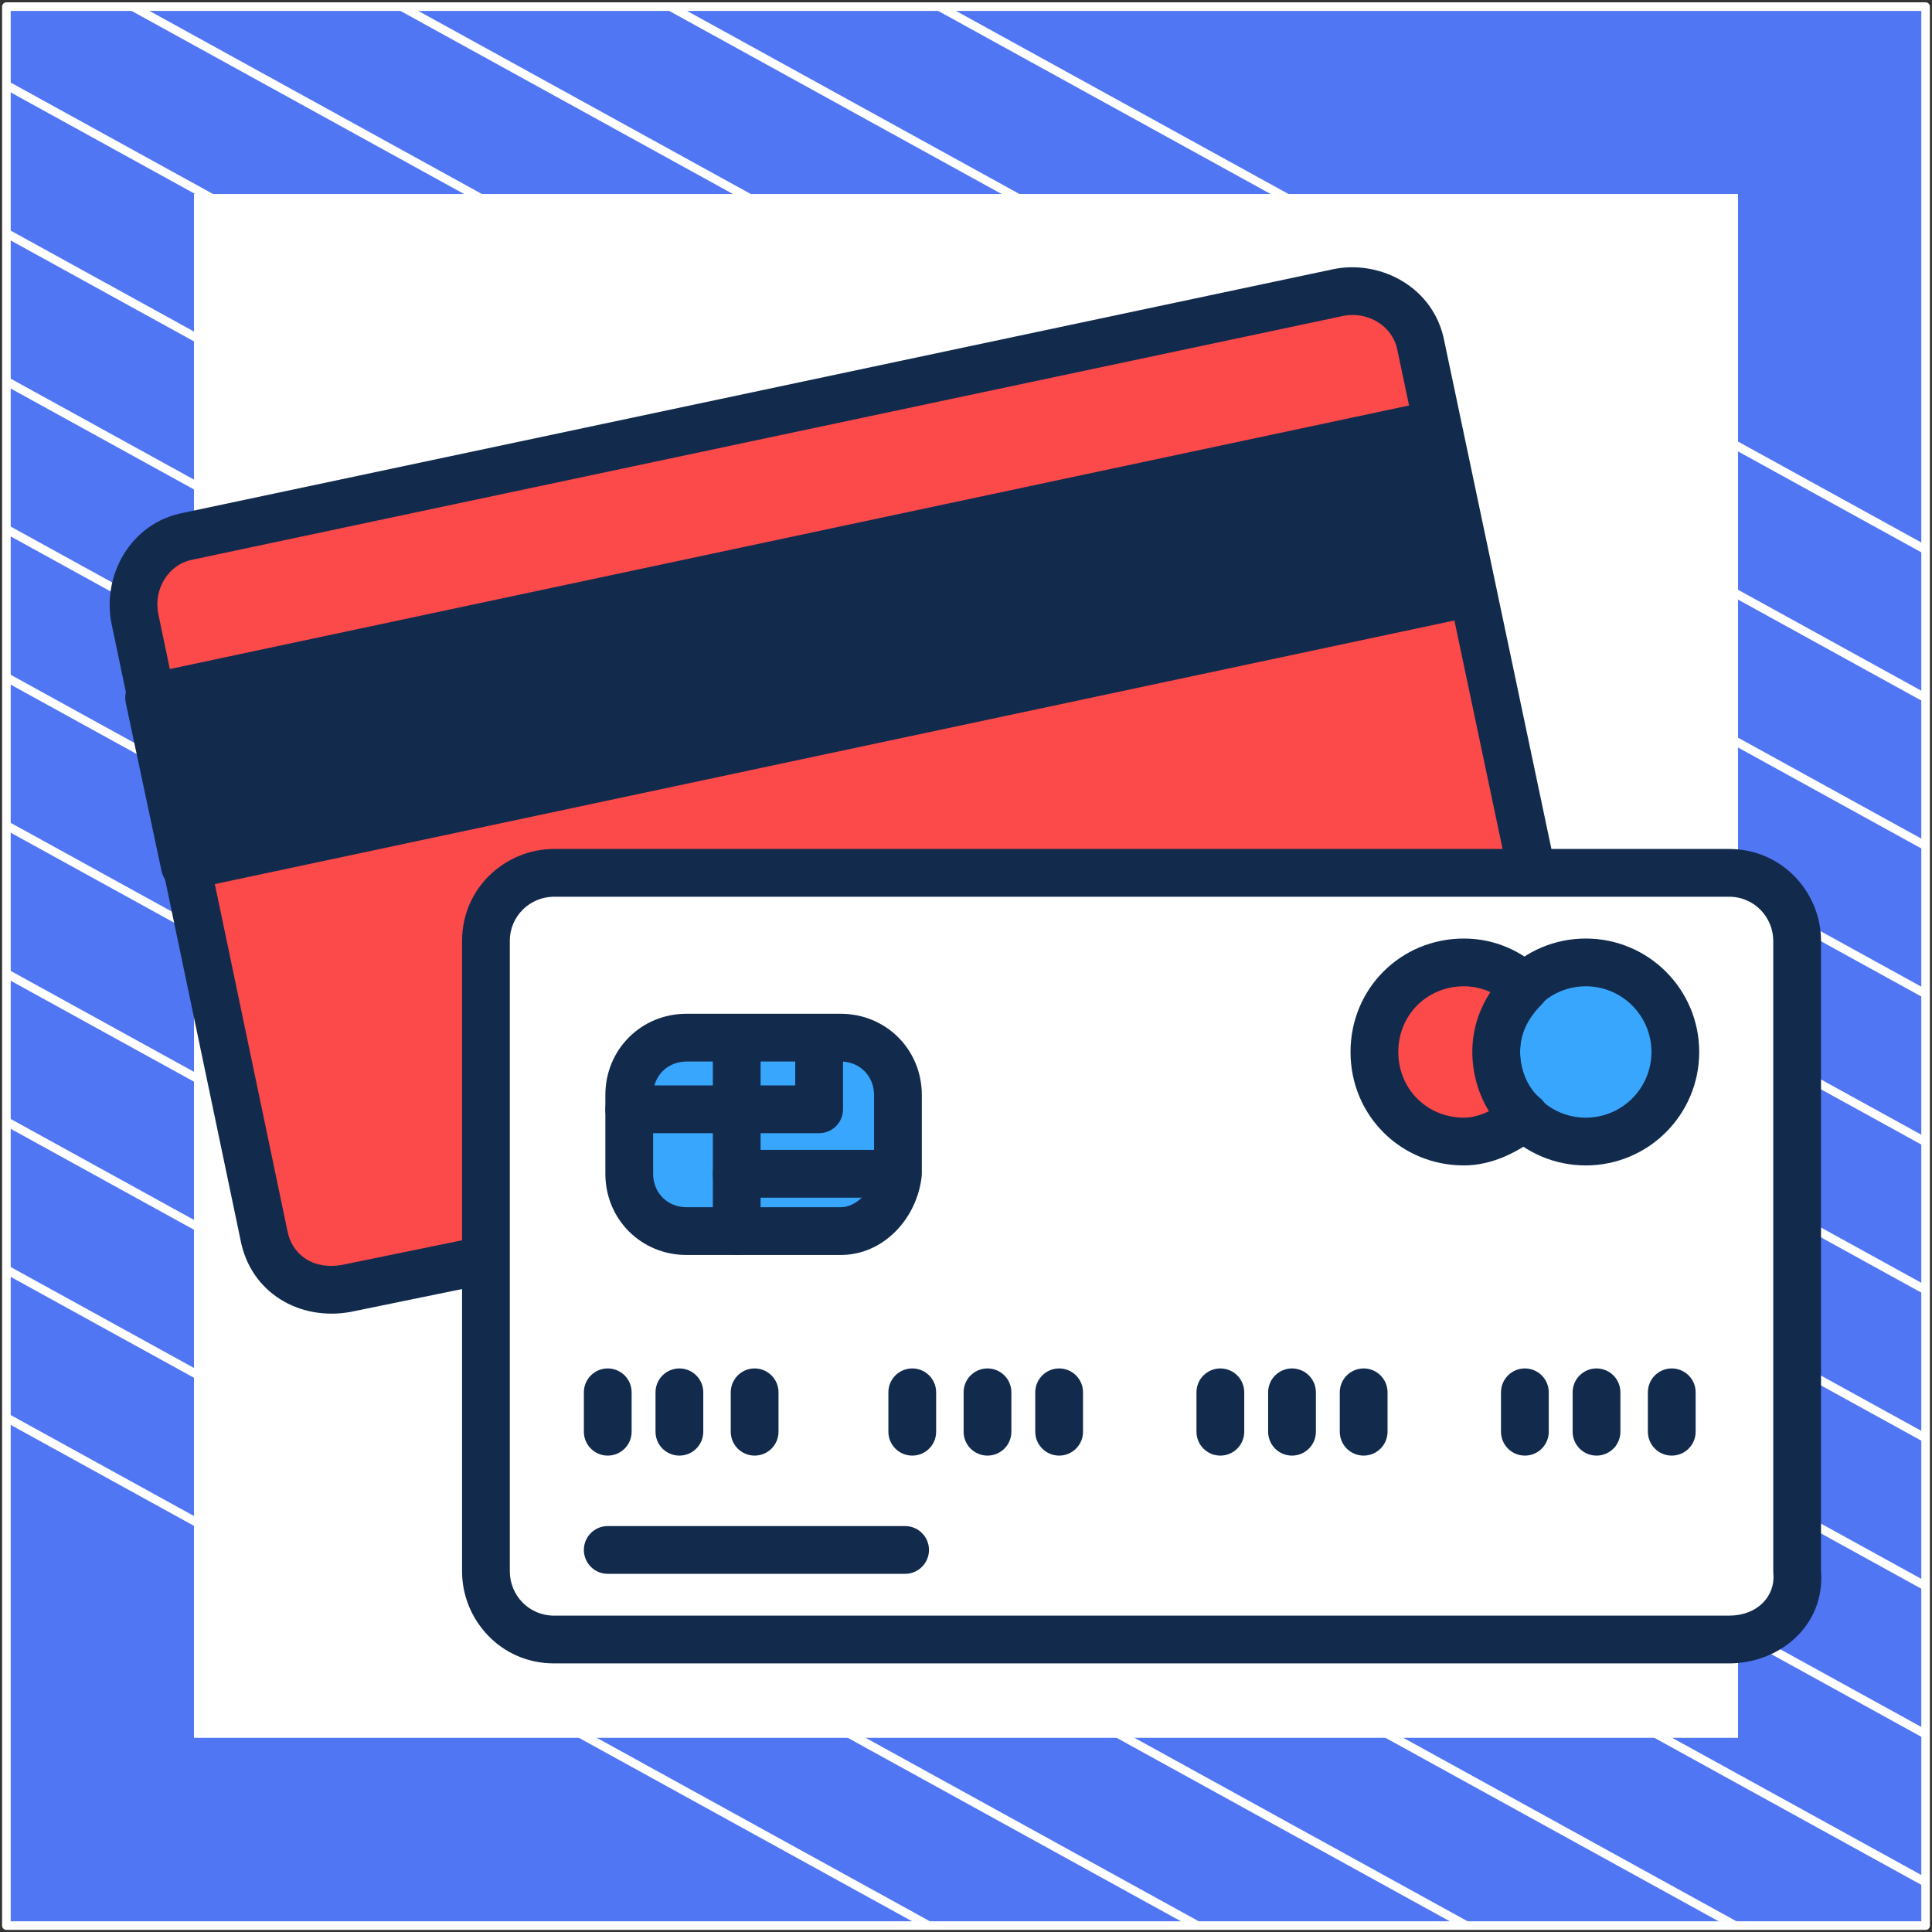 <?xml version="1.0" encoding="UTF-8"?> <svg xmlns="http://www.w3.org/2000/svg" width="302" height="302" viewBox="0 0 302 302" fill="none"><rect x="0" y="0" width="302" height="302" fill="#333333" stroke="none"/><path d="M301 1.038H1V301H301V1.038Z" fill="#5076F3" stroke="white" stroke-width="1.346" stroke-linejoin="round"></path><mask id="mask0_1_13741" style="mask-type:luminance" maskUnits="userSpaceOnUse" x="1" y="1" width="300" height="300"><path d="M301 1H1V300.962H301V1Z" fill="white"></path></mask><g mask="url(#mask0_1_13741)"><path d="M-285.023 64.085L219.795 342.085" stroke="white" stroke-width="1.346" stroke-miterlimit="10"></path><path d="M-263.955 52.544L240.932 330.582" stroke="white" stroke-width="1.346" stroke-miterlimit="10"></path><path d="M-242.82 41.04L261.998 319.04" stroke="white" stroke-width="1.346" stroke-miterlimit="10"></path><path d="M-221.682 29.536L283.136 307.536" stroke="white" stroke-width="1.346" stroke-miterlimit="10"></path><path d="M-200.546 18.032L304.272 296.032" stroke="white" stroke-width="1.346" stroke-miterlimit="10"></path><path d="M-179.41 6.528L325.408 284.528" stroke="white" stroke-width="1.346" stroke-miterlimit="10"></path><path d="M-158.273 -5.014L346.545 273.024" stroke="white" stroke-width="1.346" stroke-miterlimit="10"></path><path d="M-137.205 -16.518L367.613 261.483" stroke="white" stroke-width="1.346" stroke-miterlimit="10"></path><path d="M-116.069 -28.021L388.748 249.979" stroke="white" stroke-width="1.346" stroke-miterlimit="10"></path><path d="M-94.933 -39.525L409.886 238.475" stroke="white" stroke-width="1.346" stroke-miterlimit="10"></path><path d="M-73.796 -51.029L431.023 226.971" stroke="white" stroke-width="1.346" stroke-miterlimit="10"></path><path d="M-52.66 -62.533L452.158 215.467" stroke="white" stroke-width="1.346" stroke-miterlimit="10"></path><path d="M-31.591 -74.075L473.227 203.963" stroke="white" stroke-width="1.346" stroke-miterlimit="10"></path><path d="M-10.455 -85.579L494.363 192.422" stroke="white" stroke-width="1.346" stroke-miterlimit="10"></path></g><path d="M271 31H31V270.975H271V31Z" fill="white" stroke="white" stroke-width="1.346" stroke-miterlimit="10"></path><path d="M75.96 196.92L54.12 201.4C47.96 202.52 42.36 199.16 41.24 193L21.08 96.68C19.96 91.08 23.32 84.92 29.48 83.8L209.24 45.72C214.84 44.6 221 47.96 222.12 54.12L239.48 136.44" fill="#FC4949"></path><path fill-rule="evenodd" clip-rule="evenodd" d="M209.99 49.377L30.253 87.452C30.218 87.46 30.183 87.466 30.148 87.473C26.343 88.165 23.974 92.075 24.738 95.933C24.738 95.938 24.739 95.943 24.741 95.948L44.894 192.235C44.901 192.267 44.907 192.3 44.913 192.332C45.614 196.189 49.027 198.514 53.414 197.733L75.209 193.263C77.229 192.848 79.203 194.15 79.617 196.17C80.031 198.189 78.73 200.163 76.71 200.577L54.87 205.057C54.858 205.059 54.846 205.062 54.834 205.064C54.818 205.067 54.803 205.07 54.788 205.073C46.889 206.509 39.135 202.138 37.576 193.719L17.425 97.445L17.419 97.412C15.954 90.091 20.281 81.712 28.755 80.137L208.466 42.068L208.507 42.059C215.829 40.594 224.209 44.922 225.783 53.397L243.133 135.669C243.558 137.687 242.267 139.667 240.25 140.093C238.232 140.518 236.252 139.228 235.827 137.21L218.467 54.89C218.459 54.856 218.453 54.822 218.447 54.788C217.755 50.985 213.847 48.616 209.99 49.377Z" fill="#122B4D"></path><path d="M28.902 135.375L23.311 109.086L224.31 66.338L229.901 92.626L28.902 135.375Z" fill="#122B4D"></path><path fill-rule="evenodd" clip-rule="evenodd" d="M29.679 139.026C27.662 139.455 25.68 138.168 25.251 136.151L19.66 109.862C19.231 107.846 20.518 105.863 22.535 105.434L223.533 62.686C225.55 62.257 227.533 63.544 227.962 65.561L233.553 91.85C233.982 93.866 232.694 95.849 230.678 96.278L29.679 139.026ZM31.777 130.946L225.473 89.751L221.435 70.766L27.74 111.961L31.777 130.946Z" fill="#122B4D"></path><path d="M270.28 256.28H86.6C80.44 256.28 75.96 251.24 75.96 245.64V147.08C75.96 140.92 81 136.44 86.6 136.44H270.28C276.44 136.44 280.92 141.48 280.92 147.08V245.64C281.48 251.8 276.44 256.28 270.28 256.28Z" fill="white"></path><path fill-rule="evenodd" clip-rule="evenodd" d="M86.6 140.173C82.933 140.173 79.693 143.109 79.693 147.08V245.64C79.693 249.307 82.629 252.547 86.6 252.547H270.28C274.727 252.547 277.522 249.499 277.202 245.978C277.192 245.866 277.187 245.753 277.187 245.64V147.08C277.187 143.413 274.251 140.173 270.28 140.173H86.6ZM72.227 147.08C72.227 138.731 79.067 132.707 86.6 132.707H270.28C278.629 132.707 284.653 139.547 284.653 147.08V245.483C285.338 254.182 278.099 260.013 270.28 260.013H86.6C78.251 260.013 72.227 253.173 72.227 245.64V147.08Z" fill="#122B4D"></path><path d="M131.399 192.44H107.319C102.279 192.44 98.359 188.52 98.359 183.48V171.16C98.359 166.12 102.279 162.2 107.319 162.2H131.399C136.439 162.2 140.359 166.12 140.359 171.16V183.48C139.799 188.52 135.879 192.44 131.399 192.44Z" fill="#39A6FE"></path><path fill-rule="evenodd" clip-rule="evenodd" d="M107.32 165.933C104.342 165.933 102.094 168.182 102.094 171.16V183.48C102.094 186.458 104.342 188.706 107.32 188.706H131.4C133.581 188.706 136.165 186.669 136.627 183.253V171.16C136.627 168.182 134.378 165.933 131.4 165.933H107.32ZM94.627 171.16C94.627 164.058 100.218 158.466 107.32 158.466H131.4C138.502 158.466 144.094 164.058 144.094 171.16V183.48C144.094 183.617 144.086 183.755 144.071 183.892C143.343 190.444 138.141 196.173 131.4 196.173H107.32C100.218 196.173 94.627 190.581 94.627 183.48V171.16Z" fill="#122B4D"></path><path fill-rule="evenodd" clip-rule="evenodd" d="M115.16 159.026C117.222 159.026 118.893 160.698 118.893 162.76V192.44C118.893 194.502 117.222 196.173 115.16 196.173C113.098 196.173 111.427 194.502 111.427 192.44V162.76C111.427 160.698 113.098 159.026 115.16 159.026Z" fill="#122B4D"></path><path fill-rule="evenodd" clip-rule="evenodd" d="M128.04 159.026C130.102 159.026 131.774 160.698 131.774 162.76V173.4C131.774 175.462 130.102 177.133 128.04 177.133H98.36C96.298 177.133 94.627 175.462 94.627 173.4C94.627 171.338 96.298 169.666 98.36 169.666H124.307V162.76C124.307 160.698 125.978 159.026 128.04 159.026Z" fill="#122B4D"></path><path fill-rule="evenodd" clip-rule="evenodd" d="M111.427 183.479C111.427 181.418 113.098 179.746 115.16 179.746H139.8C141.862 179.746 143.533 181.418 143.533 183.479C143.533 185.541 141.862 187.213 139.8 187.213H115.16C113.098 187.213 111.427 185.541 111.427 183.479Z" fill="#122B4D"></path><path fill-rule="evenodd" clip-rule="evenodd" d="M95 213.906C97.062 213.906 98.733 215.578 98.733 217.64V223.8C98.733 225.861 97.062 227.533 95 227.533C92.938 227.533 91.267 225.861 91.267 223.8V217.64C91.267 215.578 92.938 213.906 95 213.906Z" fill="#122B4D"></path><path fill-rule="evenodd" clip-rule="evenodd" d="M106.2 213.906C108.262 213.906 109.933 215.578 109.933 217.64V223.8C109.933 225.861 108.262 227.533 106.2 227.533C104.138 227.533 102.467 225.861 102.467 223.8V217.64C102.467 215.578 104.138 213.906 106.2 213.906Z" fill="#122B4D"></path><path fill-rule="evenodd" clip-rule="evenodd" d="M117.96 213.906C120.022 213.906 121.693 215.578 121.693 217.64V223.8C121.693 225.861 120.022 227.533 117.96 227.533C115.898 227.533 114.227 225.861 114.227 223.8V217.64C114.227 215.578 115.898 213.906 117.96 213.906Z" fill="#122B4D"></path><path fill-rule="evenodd" clip-rule="evenodd" d="M142.6 213.906C144.661 213.906 146.333 215.578 146.333 217.64V223.8C146.333 225.861 144.661 227.533 142.6 227.533C140.538 227.533 138.866 225.861 138.866 223.8V217.64C138.866 215.578 140.538 213.906 142.6 213.906Z" fill="#122B4D"></path><path fill-rule="evenodd" clip-rule="evenodd" d="M154.36 213.906C156.422 213.906 158.094 215.578 158.094 217.64V223.8C158.094 225.861 156.422 227.533 154.36 227.533C152.298 227.533 150.627 225.861 150.627 223.8V217.64C150.627 215.578 152.298 213.906 154.36 213.906Z" fill="#122B4D"></path><path fill-rule="evenodd" clip-rule="evenodd" d="M165.56 213.906C167.621 213.906 169.293 215.578 169.293 217.64V223.8C169.293 225.861 167.621 227.533 165.56 227.533C163.498 227.533 161.826 225.861 161.826 223.8V217.64C161.826 215.578 163.498 213.906 165.56 213.906Z" fill="#122B4D"></path><path fill-rule="evenodd" clip-rule="evenodd" d="M190.76 213.906C192.822 213.906 194.493 215.578 194.493 217.64V223.8C194.493 225.861 192.822 227.533 190.76 227.533C188.698 227.533 187.026 225.861 187.026 223.8V217.64C187.026 215.578 188.698 213.906 190.76 213.906Z" fill="#122B4D"></path><path fill-rule="evenodd" clip-rule="evenodd" d="M201.96 213.906C204.022 213.906 205.693 215.578 205.693 217.64V223.8C205.693 225.861 204.022 227.533 201.96 227.533C199.898 227.533 198.227 225.861 198.227 223.8V217.64C198.227 215.578 199.898 213.906 201.96 213.906Z" fill="#122B4D"></path><path fill-rule="evenodd" clip-rule="evenodd" d="M213.16 213.906C215.222 213.906 216.893 215.578 216.893 217.64V223.8C216.893 225.861 215.222 227.533 213.16 227.533C211.098 227.533 209.427 225.861 209.427 223.8V217.64C209.427 215.578 211.098 213.906 213.16 213.906Z" fill="#122B4D"></path><path fill-rule="evenodd" clip-rule="evenodd" d="M238.36 213.906C240.422 213.906 242.094 215.578 242.094 217.64V223.8C242.094 225.861 240.422 227.533 238.36 227.533C236.298 227.533 234.627 225.861 234.627 223.8V217.64C234.627 215.578 236.298 213.906 238.36 213.906Z" fill="#122B4D"></path><path fill-rule="evenodd" clip-rule="evenodd" d="M249.56 213.906C251.621 213.906 253.293 215.578 253.293 217.64V223.8C253.293 225.861 251.621 227.533 249.56 227.533C247.498 227.533 245.826 225.861 245.826 223.8V217.64C245.826 215.578 247.498 213.906 249.56 213.906Z" fill="#122B4D"></path><path fill-rule="evenodd" clip-rule="evenodd" d="M261.32 213.906C263.382 213.906 265.054 215.578 265.054 217.64V223.8C265.054 225.861 263.382 227.533 261.32 227.533C259.258 227.533 257.587 225.861 257.587 223.8V217.64C257.587 215.578 259.258 213.906 261.32 213.906Z" fill="#122B4D"></path><path d="M233.88 164.44C233.88 172.28 240.04 178.44 247.88 178.44C255.72 178.44 261.88 172.28 261.88 164.44C261.88 156.6 255.72 150.44 247.88 150.44C240.04 150.44 233.88 156.6 233.88 164.44Z" fill="#39A6FE"></path><path fill-rule="evenodd" clip-rule="evenodd" d="M247.88 154.173C242.21 154.173 237.613 158.77 237.613 164.44C237.613 170.11 242.21 174.707 247.88 174.707C253.55 174.707 258.146 170.11 258.146 164.44C258.146 158.77 253.55 154.173 247.88 154.173ZM230.146 164.44C230.146 154.646 238.086 146.707 247.88 146.707C257.674 146.707 265.613 154.646 265.613 164.44C265.613 174.234 257.674 182.173 247.88 182.173C238.086 182.173 230.146 174.234 230.146 164.44Z" fill="#122B4D"></path><path d="M233.88 164.44C233.88 168.36 235.56 172.28 238.36 174.52C235.56 176.76 232.2 178.44 228.84 178.44C221 178.44 214.84 172.28 214.84 164.44C214.84 156.6 221 150.44 228.84 150.44C232.76 150.44 236.12 152.12 238.36 154.36C235.56 157.16 233.88 160.52 233.88 164.44Z" fill="#FC4949"></path><path fill-rule="evenodd" clip-rule="evenodd" d="M228.84 154.173C223.062 154.173 218.573 158.662 218.573 164.44C218.573 170.218 223.062 174.707 228.84 174.707C230.051 174.707 231.381 174.355 232.749 173.701C231.042 170.948 230.146 167.648 230.146 164.44C230.146 160.915 231.207 157.788 232.969 155.086C231.75 154.519 230.352 154.173 228.84 154.173ZM211.106 164.44C211.106 154.538 218.938 146.707 228.84 146.707C233.842 146.707 238.127 148.848 241 151.72C241.7 152.42 242.093 153.37 242.093 154.36C242.093 155.35 241.7 156.3 241 157C238.752 159.247 237.613 161.701 237.613 164.44C237.613 167.417 238.917 170.185 240.692 171.605C241.578 172.313 242.093 173.386 242.093 174.52C242.093 175.654 241.578 176.727 240.692 177.435C237.56 179.94 233.391 182.173 228.84 182.173C218.938 182.173 211.106 174.342 211.106 164.44Z" fill="#122B4D"></path><path fill-rule="evenodd" clip-rule="evenodd" d="M91.267 242.28C91.267 240.218 92.938 238.546 95 238.546H141.48C143.542 238.546 145.213 240.218 145.213 242.28C145.213 244.342 143.542 246.013 141.48 246.013H95C92.938 246.013 91.267 244.342 91.267 242.28Z" fill="#122B4D"></path></svg> 
